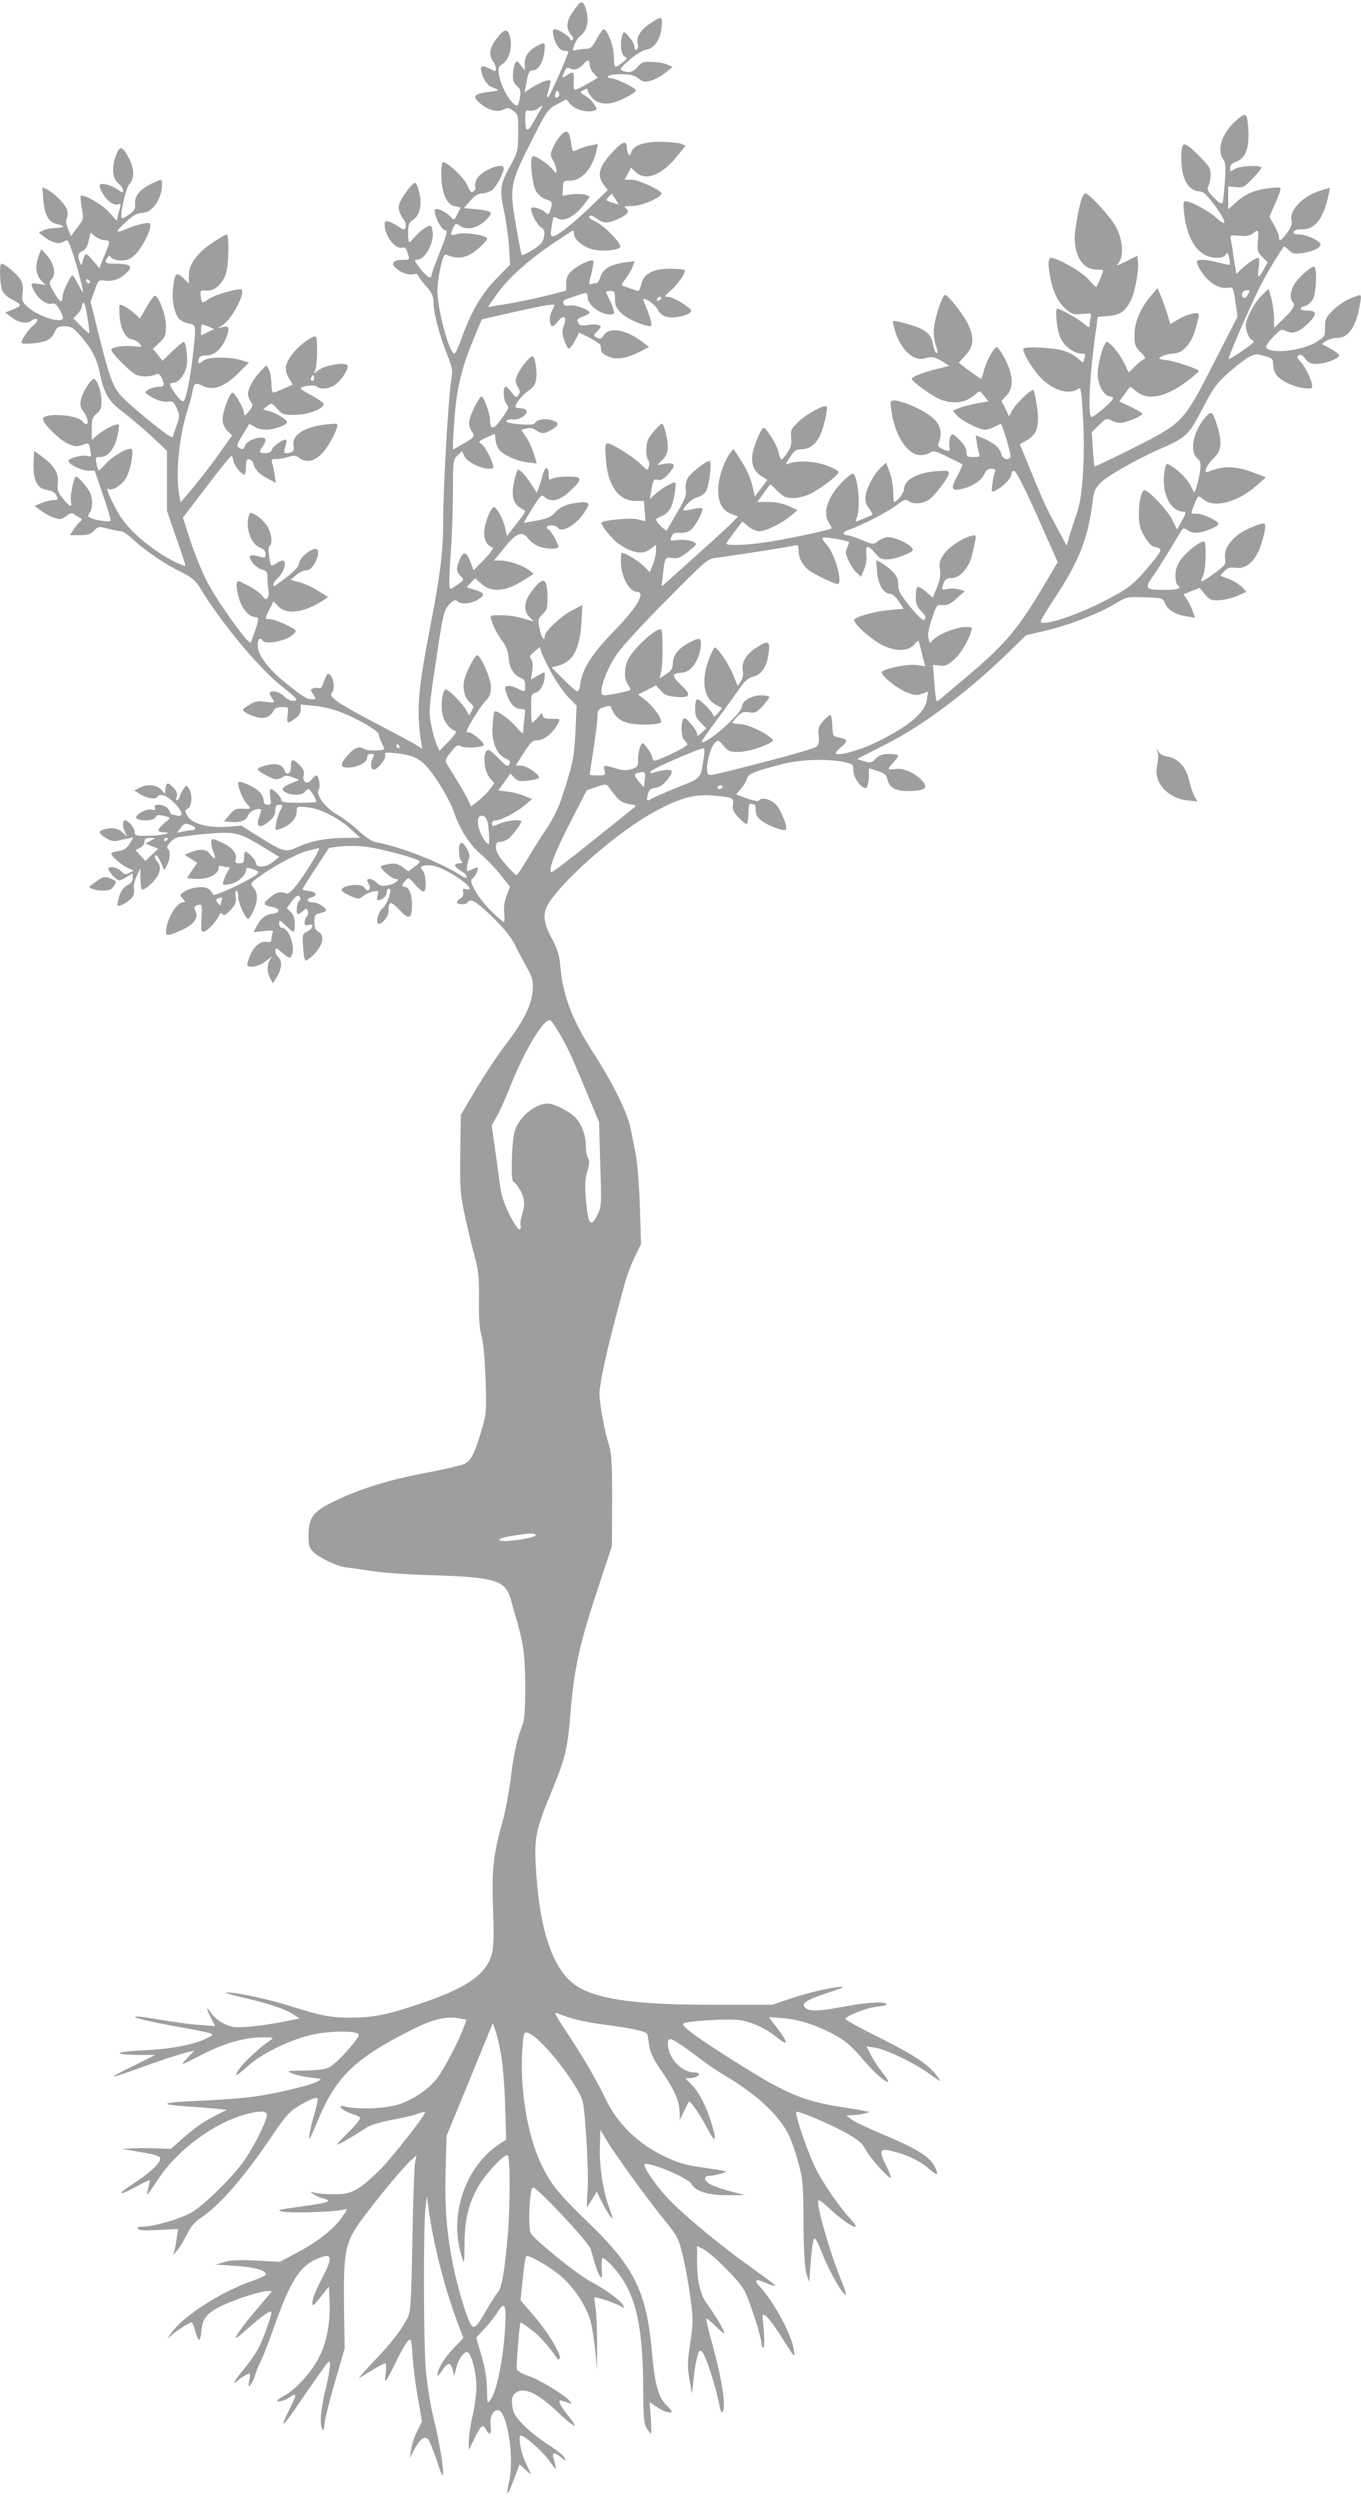 <?xml version="1.0" standalone="no"?>
<!DOCTYPE svg PUBLIC "-//W3C//DTD SVG 20010904//EN"
 "http://www.w3.org/TR/2001/REC-SVG-20010904/DTD/svg10.dtd">
<svg version="1.0" xmlns="http://www.w3.org/2000/svg"
 width="697pt" height="1280pt" viewBox="0 0 697 1280"
 preserveAspectRatio="xMidYMid meet">
<g transform="translate(0,1280) scale(0.1,-0.1)"
fill="#9e9e9e" stroke="none">
<path d="M2946 12757 c-47 -62 -52 -99 -19 -139 10 -11 11 -18 4 -23 -6 -3
-11 -1 -11 5 0 12 -59 50 -79 50 -10 0 -12 -8 -7 -32 9 -45 33 -78 56 -78 11
0 20 -3 20 -6 0 -15 -93 -225 -102 -230 -6 -4 -8 1 -5 12 4 11 9 32 13 48 7
28 6 29 -22 22 -16 -4 -46 -19 -68 -33 l-39 -25 7 38 c11 64 16 74 36 74 27 0
51 41 58 95 5 50 3 51 -36 31 -44 -23 -66 -54 -65 -92 l1 -34 -21 26 c-17 23
-21 24 -29 10 -5 -9 -10 -35 -11 -57 -1 -31 4 -45 20 -59 18 -14 21 -24 16
-58 -3 -23 -10 -42 -14 -42 -29 0 -82 90 -93 156 -6 36 -4 43 18 57 33 22 50
80 39 132 -11 52 -29 51 -70 -3 -36 -47 -41 -85 -18 -116 8 -11 15 -28 15 -37
0 -16 -3 -17 -27 -3 -43 22 -56 18 -48 -13 9 -38 33 -73 53 -79 44 -15 43 -18
-11 -24 -81 -10 -91 -24 -47 -60 41 -35 89 -47 120 -30 19 10 27 9 49 -8 25
-19 26 -23 25 -115 -1 -90 -4 -99 -37 -159 -56 -100 -60 -127 -36 -238 11 -52
23 -135 26 -185 l5 -90 -72 -74 c-75 -76 -130 -172 -181 -316 -13 -36 -27 -65
-32 -65 -26 0 -87 225 -87 323 0 26 7 80 16 118 13 58 19 69 32 64 62 -26 107
-16 166 36 25 22 44 45 41 49 -11 17 -117 33 -152 22 -36 -11 -39 -6 -22 32
11 23 14 24 33 11 39 -28 97 -13 144 38 29 31 20 38 -62 46 l-60 6 33 38 c23
25 41 37 60 37 15 0 37 7 50 16 22 16 60 86 61 112 0 37 -121 -13 -140 -58 -7
-16 -9 -33 -6 -38 3 -5 -1 -15 -8 -21 -12 -10 -18 -4 -34 33 -18 39 -99 115
-124 116 -5 0 -8 -30 -8 -67 1 -90 27 -151 69 -159 l30 -6 -17 -35 c-13 -27
-19 -31 -27 -21 -16 22 -58 48 -77 48 -14 0 -15 -5 -8 -31 12 -42 37 -79 54
-79 9 0 0 -33 -30 -107 -24 -60 -44 -114 -44 -120 0 -28 -25 -12 -64 40 -22
28 -25 37 -13 37 47 0 96 95 81 155 -6 23 -7 24 -34 10 -15 -8 -39 -28 -53
-45 -14 -16 -28 -30 -31 -30 -3 0 -6 22 -6 49 0 41 4 51 25 65 35 23 48 79 32
141 -6 28 -16 50 -22 49 -15 -1 -74 -82 -81 -111 -6 -23 2 -49 28 -84 6 -9 8
-24 5 -33 -6 -15 -9 -15 -34 3 -16 11 -38 22 -50 26 -19 5 -23 2 -23 -15 0
-55 53 -127 88 -118 15 4 22 -2 30 -28 10 -34 10 -34 -21 -34 -46 0 -65 -14
-47 -35 23 -27 68 -46 95 -39 14 3 25 2 25 -4 0 -5 18 -30 40 -55 32 -36 40
-53 40 -84 0 -52 31 -173 70 -268 28 -72 29 -81 20 -138 -14 -88 -40 -545 -40
-698 0 -171 -13 -278 -65 -549 -64 -329 -73 -434 -49 -594 l6 -40 -24 16 c-13
9 -112 62 -219 118 -194 102 -239 134 -219 154 20 20 5 96 -20 96 -5 0 -14
-18 -21 -39 -8 -26 -16 -38 -25 -34 -8 3 -21 2 -30 -1 -15 -6 -15 -8 0 -31 16
-24 16 -25 -7 -25 -26 0 -46 13 -135 84 -87 70 -142 143 -142 189 0 36 12 48
26 26 11 -18 97 -5 138 20 20 13 33 27 30 33 -10 15 -106 58 -131 58 -28 0
-28 1 -2 51 l20 41 24 -26 c43 -46 133 -33 233 32 l23 15 -53 33 c-29 18 -73
38 -97 44 l-43 11 28 24 c16 14 39 25 52 25 14 0 29 11 42 33 23 37 26 77 6
77 -27 0 -81 -46 -84 -72 -2 -18 -21 -40 -63 -72 -32 -25 -61 -46 -64 -46 -13
0 -2 23 20 43 29 26 46 87 23 87 -7 0 -24 -7 -36 -16 -25 -17 -27 -15 -35 48
-3 21 -1 40 4 43 17 11 9 70 -15 105 -13 19 -37 43 -54 52 -27 16 -31 16 -36
2 -22 -57 8 -150 54 -167 21 -8 30 -18 30 -33 0 -21 -3 -22 -36 -12 -20 5 -39
7 -42 3 -13 -13 25 -60 56 -70 29 -8 32 -13 32 -50 0 -22 3 -49 5 -60 3 -11 1
-27 -4 -35 -8 -12 -13 -10 -30 12 -12 14 -45 38 -74 52 -51 26 -52 26 -55 6
-2 -11 4 -45 12 -74 17 -56 52 -96 87 -96 18 0 15 -17 -26 -129 -8 -21 -181
221 -231 324 -25 50 -61 141 -81 202 l-36 113 120 157 c65 87 123 158 128 158
4 0 9 -10 10 -23 2 -22 41 -72 57 -72 4 0 8 18 8 41 0 33 3 40 17 37 10 -2 19
-12 21 -23 6 -28 31 -54 76 -77 l39 -20 -6 39 c-3 21 -9 48 -13 61 -6 19 -3
22 23 22 17 0 44 5 61 11 25 9 36 8 54 -5 32 -23 66 -20 102 8 31 23 76 96 91
145 7 24 7 24 -55 18 -113 -12 -180 -57 -166 -112 6 -23 -8 -35 -39 -35 -11 0
-12 7 -4 32 5 17 7 33 5 36 -9 8 -69 -31 -73 -49 -4 -13 -14 -19 -34 -19 -32
0 -35 6 -14 34 8 11 15 26 15 33 0 29 -95 3 -105 -28 -7 -21 -13 -23 -33 -10
-11 6 -7 20 19 62 18 30 34 56 35 58 2 1 13 -4 26 -13 12 -9 40 -16 61 -16 42
0 107 24 107 39 0 13 -58 48 -94 57 l-29 7 22 18 c22 18 23 17 51 -14 26 -30
33 -32 92 -31 67 0 153 34 145 57 -2 6 -29 25 -60 42 -31 16 -57 33 -57 36 0
13 72 21 83 10 16 -16 55 -13 87 5 38 23 84 95 67 106 -20 13 -110 -2 -141
-24 l-28 -20 8 23 c10 28 11 155 2 165 -11 10 -75 -34 -112 -78 -46 -54 -53
-89 -27 -133 l20 -34 -46 -21 c-25 -11 -49 -20 -54 -20 -5 0 -9 21 -9 48 -1
26 -6 57 -13 70 l-13 22 -31 -32 c-35 -37 -63 -88 -63 -115 0 -10 6 -28 14
-39 13 -18 12 -23 -9 -50 -21 -24 -24 -26 -25 -10 0 23 -47 106 -59 106 -14 0
-51 -97 -51 -135 0 -25 8 -43 24 -60 l25 -24 -66 -93 c-36 -51 -95 -128 -132
-172 l-66 -78 -7 38 c-20 107 -1 299 42 433 10 33 22 76 26 96 8 45 14 48 54
29 50 -26 112 -4 180 65 l55 55 -40 12 c-58 18 -167 17 -191 -1 -26 -20 -33
-19 -27 5 4 15 14 20 40 20 40 0 76 32 99 85 22 54 19 68 -13 61 l-28 -6 26
16 c46 30 116 161 96 181 -11 10 -136 -25 -168 -48 -35 -24 -36 -24 -41 16 -3
28 -1 30 30 27 41 -4 85 37 101 94 13 47 15 194 2 194 -5 0 -38 -19 -72 -42
-80 -54 -122 -111 -122 -168 l0 -41 -29 28 c-35 33 -43 26 -52 -54 -7 -60 7
-128 31 -155 9 -10 31 -20 49 -24 39 -7 39 -6 23 -152 -12 -116 -35 -232 -48
-245 -6 -6 -21 7 -40 33 -36 50 -38 60 -12 60 25 0 59 43 67 86 7 39 -3 124
-15 124 -4 0 -31 -22 -58 -48 l-51 -49 -24 31 -25 30 34 32 c29 28 33 37 33
85 0 60 -42 165 -60 154 -6 -4 -25 -31 -42 -61 l-31 -55 -26 24 c-26 24 -63
47 -77 47 -4 0 -4 -28 -1 -62 6 -67 31 -111 64 -116 12 -2 28 -11 37 -21 16
-18 15 -18 -28 -14 -53 6 -116 -4 -116 -18 0 -16 92 -109 124 -126 27 -14 73
-14 107 1 11 5 19 -1 27 -19 17 -38 15 -45 -15 -45 -16 -1 -38 -6 -51 -14 -19
-10 -21 -15 -10 -23 33 -26 83 -45 108 -39 24 4 29 0 45 -34 16 -36 16 -41 0
-87 -9 -26 -19 -54 -21 -61 -4 -15 -236 174 -273 222 -37 49 -51 89 -101 286
l-46 185 20 56 c20 56 20 57 56 52 40 -6 83 12 115 47 26 28 8 40 -62 40 -54
0 -60 4 -43 30 8 13 11 13 19 1 5 -7 27 -14 49 -15 33 0 48 6 73 29 33 32 79
117 79 149 0 16 -5 17 -37 11 -21 -3 -58 -15 -82 -26 -24 -11 -47 -17 -49 -14
-3 3 16 25 44 50 36 33 57 44 82 45 53 0 102 73 102 149 0 26 0 26 -55 0 -58
-27 -87 -63 -83 -103 2 -25 -3 -35 -30 -54 -19 -13 -36 -22 -38 -19 -12 11 20
154 39 175 26 28 26 76 -1 129 -34 65 -47 70 -66 23 -25 -63 -21 -124 9 -148
14 -11 25 -27 25 -36 0 -14 -4 -14 -28 4 -15 11 -42 23 -59 26 -39 8 -43 -5
-13 -53 22 -36 55 -57 76 -49 11 4 14 1 10 -12 -3 -9 -8 -29 -12 -45 l-6 -27
-39 43 c-35 40 -133 96 -146 84 -2 -3 0 -31 6 -62 10 -56 10 -57 -23 -100
l-33 -44 -15 38 c-10 25 -12 44 -6 55 5 9 6 26 3 39 -9 29 -62 85 -99 104
l-29 15 5 -66 c7 -77 27 -114 69 -123 45 -9 43 -20 -4 -20 -23 0 -52 -5 -65
-12 l-23 -12 24 -19 c38 -30 75 -42 97 -30 10 5 21 10 23 10 8 0 33 -70 55
-150 34 -126 35 -141 6 -82 -14 28 -29 52 -33 52 -10 0 -51 -87 -51 -109 0
-36 -14 -30 -42 20 -28 48 -29 52 -13 70 24 25 12 81 -25 122 l-29 32 -11 -30
c-21 -52 -17 -101 9 -129 l24 -25 -37 6 c-40 6 -42 4 -21 -37 21 -40 63 -71
89 -65 17 4 26 -3 43 -34 15 -26 19 -42 12 -46 -28 -18 -140 25 -185 70 -20
20 -23 31 -18 67 4 32 0 50 -14 71 -19 28 -79 77 -94 77 -13 0 -9 -112 5 -140
7 -14 27 -33 46 -42 54 -27 55 -33 10 -51 l-42 -17 26 -20 c40 -32 81 -41 106
-23 35 24 44 4 11 -24 -27 -22 -60 -71 -60 -88 0 -9 84 -4 120 8 24 8 39 22
49 45 13 28 19 32 52 32 32 0 43 -7 79 -47 59 -67 86 -119 100 -188 22 -110
45 -149 124 -208 39 -30 105 -86 146 -124 l75 -71 0 -153 0 -154 47 -137 c27
-76 48 -140 48 -143 0 -10 -74 25 -127 60 -116 77 -188 149 -231 233 -40 76
-51 109 -34 98 18 -11 72 25 90 61 21 41 37 127 27 143 -10 15 -98 -34 -134
-75 -18 -21 -34 -35 -37 -33 -2 3 -7 19 -10 36 -6 30 -4 32 20 32 38 0 73 42
87 106 7 30 10 57 7 60 -9 8 -70 -21 -105 -50 l-33 -28 0 57 c0 49 4 60 25 77
20 16 25 28 25 64 0 48 -23 114 -39 114 -16 0 -60 -71 -67 -108 -5 -26 -2 -40
15 -62 31 -43 24 -85 -8 -46 -29 34 -201 44 -201 11 0 -23 80 -103 123 -124
37 -18 49 -19 76 -10 37 13 36 14 44 -29 6 -30 5 -32 -18 -26 -26 6 -95 -12
-95 -26 0 -16 68 -50 101 -50 l34 0 43 -126 c24 -69 41 -128 38 -131 -7 -7
-88 5 -105 17 -12 7 -12 11 -2 24 16 20 17 76 1 107 -15 28 -60 79 -71 79 -11
0 -32 -108 -26 -131 8 -30 -9 -22 -41 19 -26 32 -30 45 -26 78 6 49 -18 91
-78 134 l-43 32 -3 -60 c-4 -79 16 -129 55 -137 47 -11 51 -13 63 -34 9 -19 8
-21 -15 -21 -14 0 -42 -7 -62 -15 l-36 -15 33 -25 c18 -13 49 -30 68 -36 29
-10 38 -9 61 9 23 17 30 18 45 6 11 -7 24 -15 30 -18 7 -3 5 -9 -5 -18 -8 -7
-24 -25 -33 -40 l-18 -28 52 0 c41 0 56 5 72 23 20 22 23 23 72 10 28 -7 58
-13 66 -13 9 0 39 -20 66 -46 60 -55 160 -123 246 -165 52 -26 69 -40 97 -86
107 -175 293 -399 411 -494 81 -65 89 -74 67 -77 -16 -2 -34 6 -51 22 -14 14
-37 26 -51 26 -29 0 -31 -7 -10 -37 15 -22 15 -22 -34 -16 -41 5 -56 2 -87
-17 -34 -22 -36 -24 -18 -37 10 -7 35 -18 56 -24 43 -11 71 -1 88 31 7 14 21
20 44 20 34 0 34 0 29 -40 -6 -46 -2 -48 38 -19 19 13 29 29 29 46 l0 26 73
-7 c39 -4 100 -19 135 -33 91 -36 192 -96 192 -113 0 -8 7 -28 15 -44 9 -16
14 -30 13 -31 -13 -10 -87 -10 -102 0 -24 18 -51 8 -86 -32 -39 -44 -39 -63 0
-63 48 0 100 26 100 49 0 14 6 21 20 21 17 0 19 -3 10 -19 -14 -28 -12 -61 4
-61 21 0 66 58 59 75 -4 13 4 14 53 9 110 -12 141 -33 213 -140 35 -53 73
-124 84 -157 31 -92 81 -171 138 -219 28 -24 74 -71 101 -105 l50 -63 -17 -45
c-12 -29 -16 -60 -13 -90 3 -25 2 -45 -2 -45 -4 0 -34 26 -67 58 -61 60 -114
149 -96 161 14 8 36 52 30 58 -3 2 -14 0 -25 -6 -12 -6 -24 -11 -27 -11 -8 0
-2 46 9 70 7 18 -30 83 -44 75 -14 -9 -12 -79 2 -93 9 -9 7 -12 -10 -12 -31 0
-27 -18 8 -38 16 -9 30 -23 30 -30 0 -10 -9 -8 -32 7 -95 63 -305 145 -423
167 -29 5 -57 22 -99 61 -32 30 -82 68 -112 84 -58 33 -110 104 -92 126 11 14
1 73 -12 73 -5 0 -15 -9 -23 -20 -21 -30 -50 -16 -42 19 4 21 0 34 -21 54 -35
36 -44 34 -44 -8 0 -39 -24 -49 -35 -15 -3 11 -18 23 -32 26 -26 7 -103 -11
-103 -25 0 -10 74 -51 94 -51 9 0 25 5 35 12 14 9 26 8 51 -2 l32 -13 -33 -14
c-55 -23 -64 -35 -37 -49 31 -18 83 -17 98 1 7 8 16 15 21 15 8 0 39 -52 39
-65 0 -3 -40 -5 -90 -5 -72 0 -90 3 -90 15 0 15 -38 55 -53 55 -6 0 -7 -17 -3
-40 6 -36 4 -40 -14 -40 -14 0 -20 7 -20 23 0 13 -10 33 -23 45 -25 24 -96 56
-105 48 -10 -11 20 -89 43 -112 25 -25 22 -27 -31 -24 -24 1 -38 -6 -59 -32
l-28 -33 33 -3 c49 -5 80 6 90 32 5 13 20 26 35 30 35 9 38 5 25 -28 -23 -61
-2 -74 49 -30 22 18 31 35 31 55 0 22 5 29 20 29 19 0 20 -2 6 -28 -8 -15 -18
-45 -21 -66 -7 -37 -7 -38 16 -31 56 18 89 53 89 96 0 20 3 21 55 16 66 -7
159 -54 224 -114 l46 -42 -76 -1 c-98 0 -175 -15 -243 -46 -65 -30 -73 -27
-206 56 l-84 53 -75 -6 c-99 -6 -179 16 -201 56 -14 26 -14 29 3 38 21 12 23
76 4 103 -13 17 -14 17 -30 -8 -9 -14 -17 -30 -17 -35 0 -5 -5 -13 -11 -17 -8
-4 -9 1 -4 16 5 15 0 29 -16 46 -29 31 -37 30 -41 -3 l-3 -28 -20 23 c-22 25
-75 29 -113 8 l-24 -13 26 -17 c34 -22 82 -31 90 -17 14 22 49 10 87 -28 47
-47 52 -77 12 -66 -16 4 -28 7 -28 8 0 1 -5 11 -11 22 -14 26 -80 35 -71 11 5
-13 2 -15 -16 -11 -30 7 -97 -33 -76 -46 24 -15 89 -11 96 7 4 11 13 13 37 8
43 -9 43 -10 7 -39 -38 -33 -39 -45 -3 -46 58 -1 -12 -18 -80 -18 -62 -1 -68
1 -68 19 0 21 -33 60 -50 60 -13 0 -13 -36 1 -63 l12 -22 -25 23 c-24 22 -53
27 -95 16 -31 -9 -29 -21 10 -45 21 -13 41 -18 57 -14 14 4 38 9 54 12 l29 6
-19 -32 c-14 -24 -28 -33 -56 -38 -21 -3 -38 -9 -38 -13 0 -14 57 -63 87 -75
l28 -12 -22 -12 c-19 -10 -26 -8 -43 9 -11 11 -31 20 -45 20 -21 0 -24 -3 -16
-18 5 -9 18 -26 30 -36 20 -18 21 -18 56 2 l35 21 0 -24 c0 -16 -9 -28 -27
-37 -19 -9 -32 -27 -42 -56 -7 -24 -11 -45 -8 -48 9 -9 66 25 78 47 6 11 8 31
5 42 -3 12 3 40 14 62 l18 40 1 -51 c1 -28 4 -54 7 -57 9 -9 54 28 76 61 22
34 23 60 2 83 -9 10 -13 23 -9 29 5 7 15 -5 27 -32 l19 -43 14 25 c17 30 19
76 4 85 -11 7 13 40 41 55 8 4 74 13 145 20 158 14 177 10 298 -64 l87 -53
-35 -28 c-37 -28 -85 -29 -85 -2 0 14 -41 57 -53 57 -4 0 -7 -13 -7 -30 0 -25
-4 -30 -24 -30 -19 0 -23 4 -19 19 8 32 -16 61 -70 87 -50 23 -52 23 -55 5 -2
-10 4 -35 12 -55 16 -38 4 -40 -22 -4 -15 21 -54 23 -97 4 l-30 -12 30 -19
c17 -10 32 -20 34 -21 1 -2 -9 -18 -23 -37 -14 -19 -26 -37 -26 -40 0 -4 24
-7 54 -7 57 0 106 26 106 57 0 10 6 13 16 9 9 -3 22 -6 30 -6 13 0 13 -3 0
-22 -8 -13 -17 -34 -21 -47 -7 -23 -6 -24 31 -18 40 7 84 45 84 73 0 11 6 13
23 8 46 -14 50 -20 25 -36 -61 -40 -213 -109 -216 -99 -2 6 -11 19 -20 27 -20
20 -90 14 -128 -11 -25 -16 -25 -17 -8 -36 15 -16 15 -19 1 -19 -34 0 -87 -93
-87 -153 0 -21 18 -18 88 15 56 26 79 60 64 93 -9 19 -8 24 4 29 28 11 30 7
26 -64 -3 -56 -1 -70 10 -70 16 0 60 44 78 79 9 18 14 20 20 10 6 -9 16 -4 40
21 26 28 31 40 27 67 -3 18 -2 33 4 33 5 0 9 -14 9 -30 0 -30 31 -103 49 -114
5 -3 19 17 31 45 23 54 21 90 -6 120 -13 15 -9 21 48 61 70 50 187 111 233
122 17 4 38 9 49 12 15 5 14 -1 -10 -43 -62 -107 -128 -194 -144 -188 -33 13
-55 8 -89 -21 -37 -30 -34 -39 15 -48 42 -8 41 -29 -2 -34 -34 -4 -60 -25 -81
-66 l-15 -29 52 6 c44 5 51 4 46 -9 -3 -9 -6 -23 -6 -33 0 -13 -6 -17 -28 -13
-33 4 -68 -29 -87 -85 -12 -33 -11 -38 2 -41 25 -6 60 7 95 35 20 16 26 19 16
7 -21 -24 -23 -69 -4 -104 l14 -24 21 34 c25 41 27 82 6 100 -8 7 -15 21 -15
32 0 17 4 16 37 -11 32 -27 38 -29 46 -15 23 41 -12 144 -50 144 -7 0 -13 10
-13 22 0 21 2 20 33 -10 18 -18 36 -32 40 -32 4 0 7 18 7 40 0 27 -7 47 -21
61 l-20 20 26 36 c20 25 30 32 38 24 8 -8 8 -14 -1 -23 -13 -13 -17 -68 -5
-68 3 0 15 7 25 16 16 16 18 15 24 0 4 -10 2 -22 -5 -29 -6 -6 -11 -19 -11
-30 0 -14 5 -17 20 -12 30 10 25 -19 -6 -34 -25 -11 -26 -15 -22 -76 2 -35 7
-68 12 -72 4 -4 25 11 47 34 45 49 53 95 19 113 -15 8 -20 21 -20 50 0 35 3
39 30 45 17 4 30 10 30 15 0 14 -43 40 -67 40 -32 0 -38 18 -8 26 34 9 26 28
-13 32 -18 2 -32 6 -32 10 0 3 30 52 68 109 l67 102 54 7 c29 4 86 4 125 0 75
-7 286 -63 286 -77 0 -4 -13 -17 -30 -29 l-29 -21 -30 22 c-23 17 -38 20 -67
16 -20 -3 -39 -9 -43 -12 -9 -9 56 -65 75 -65 30 0 -4 -27 -42 -33 -27 -5 -40
-1 -55 14 -10 10 -26 19 -34 19 -18 0 -18 -5 -5 -30 13 -24 -9 -40 -22 -16
-15 27 -118 16 -118 -12 0 -10 65 -42 85 -42 7 0 20 6 27 14 8 7 29 17 46 21
31 6 33 6 26 -19 -7 -29 -2 -31 27 -16 10 6 19 20 19 30 0 11 5 20 10 20 13 0
13 -9 -1 -51 -7 -19 -20 -41 -30 -49 -22 -18 -37 -80 -20 -80 20 0 51 39 51
64 0 54 10 55 56 7 51 -54 64 -47 64 34 -1 49 -17 85 -39 85 -15 0 -14 10 6
32 15 17 18 16 50 -22 19 -22 39 -38 44 -34 15 9 10 91 -6 107 -19 19 -9 27
32 27 36 0 92 -25 159 -71 48 -33 65 -60 32 -51 -17 4 -20 1 -16 -15 3 -13 -1
-24 -13 -32 -11 -6 -19 -16 -19 -21 0 -13 47 -13 55 0 14 23 43 6 124 -72 58
-56 96 -103 117 -143 16 -33 45 -87 63 -120 29 -52 32 -67 29 -116 -5 -74 -47
-158 -136 -274 -38 -49 -106 -151 -151 -226 l-81 -137 -3 -198 c-2 -186 0
-207 26 -329 16 -71 38 -164 50 -205 17 -62 21 -99 20 -210 -2 -95 3 -151 13
-190 10 -34 17 -120 21 -225 5 -162 4 -174 -21 -258 -36 -122 -54 -156 -90
-173 -17 -7 -105 -28 -196 -45 -178 -33 -330 -79 -455 -139 -122 -57 -145 -86
-145 -186 0 -45 4 -59 25 -80 32 -31 125 -75 170 -79 19 -2 76 -10 127 -18 51
-9 194 -19 317 -22 316 -10 369 -26 396 -121 8 -30 22 -80 32 -111 35 -124 42
-181 43 -339 0 -122 -4 -170 -15 -198 -26 -63 -45 -147 -60 -276 -9 -69 -27
-164 -40 -211 -48 -168 -58 -257 -50 -451 5 -126 4 -191 -5 -227 -26 -109
-132 -182 -385 -265 -159 -53 -227 -66 -342 -66 -99 0 -152 10 -308 60 -111
35 -280 71 -329 69 -12 0 26 -11 84 -25 131 -30 215 -58 260 -86 l35 -22 -85
-17 c-47 -10 -124 -21 -171 -25 -77 -6 -92 -4 -132 15 -25 12 -55 37 -66 54
-27 42 -27 27 0 -25 l21 -41 -84 6 c-45 3 -136 16 -202 27 -119 21 -162 21
-89 1 21 -6 102 -23 181 -37 79 -14 153 -29 165 -33 21 -8 20 -9 -11 -25 -66
-34 -184 -57 -325 -63 -150 -7 -168 -22 -27 -24 l85 0 -120 -60 c-129 -63
-124 -66 25 -12 111 41 223 77 265 87 l30 7 -35 -37 c-41 -43 -43 -43 79 19
108 56 219 87 305 86 60 0 61 0 37 -17 -78 -54 -171 -149 -171 -174 0 -6 25
13 56 41 68 63 208 133 321 161 89 23 243 25 250 4 6 -18 -113 -150 -151 -168
-23 -11 -63 -16 -128 -17 -90 -1 -92 -1 -60 -15 18 -8 60 -17 94 -21 56 -6 59
-7 36 -19 -42 -22 -219 -64 -333 -79 -60 -8 -188 -17 -283 -21 -185 -8 -206
-18 -58 -28 50 -4 117 -9 149 -12 l59 -6 -56 -28 c-67 -34 -101 -58 -175 -122
l-56 -50 -75 3 c-41 1 -97 1 -125 0 l-50 -3 76 -13 c96 -16 119 -23 119 -38 0
-23 -58 -76 -137 -127 -90 -58 -80 -67 15 -15 35 20 66 34 68 32 2 -2 -1 -18
-6 -37 -5 -19 -8 -35 -7 -37 2 -1 25 32 53 74 112 173 335 326 509 350 35 4
46 2 51 -10 7 -19 -48 -136 -107 -227 -56 -85 -210 -238 -279 -278 -59 -33
-193 -72 -247 -72 -23 0 -32 -4 -27 -11 5 -8 37 -10 107 -6 l99 5 -6 -41 c-3
-23 -8 -53 -12 -67 l-6 -25 21 25 c12 14 33 50 49 81 19 39 40 64 68 82 96 62
227 213 366 420 58 87 91 126 124 146 54 35 103 56 110 48 4 -3 -3 -37 -14
-74 -12 -37 -24 -88 -27 -113 -5 -37 1 -26 38 62 97 237 189 326 492 479 104
52 171 68 239 55 l35 -7 -14 -38 c-23 -67 -98 -209 -135 -259 -42 -55 -108
-102 -188 -133 -62 -23 -202 -31 -276 -16 -35 8 -38 7 -27 -7 7 -8 29 -20 49
-27 20 -6 41 -15 46 -20 5 -5 -19 -36 -58 -74 -37 -36 -64 -65 -59 -65 5 0 36
16 69 36 32 20 73 45 90 56 18 10 70 25 117 34 47 8 105 21 128 29 23 9 44 14
46 12 8 -9 -179 -246 -238 -303 -105 -100 -138 -118 -222 -118 -40 -1 -85 3
-102 7 -29 8 -29 7 -9 -7 11 -8 33 -18 47 -21 55 -14 33 -22 -104 -41 -124
-17 -136 -20 -102 -27 40 -9 271 -2 312 10 24 6 23 5 -10 -42 -45 -62 -122
-122 -229 -179 l-87 -46 -119 6 c-86 5 -132 3 -164 -7 l-45 -13 101 -7 c97 -6
159 -23 155 -44 -1 -5 -32 -20 -69 -33 -154 -52 -354 -180 -412 -263 l-24 -34
25 21 c26 23 90 64 100 64 4 0 12 -20 19 -45 7 -25 16 -45 20 -45 4 0 10 23
12 50 6 63 30 90 113 129 68 32 191 71 225 71 l23 0 -24 -29 c-13 -16 -49 -58
-79 -94 -30 -36 -64 -80 -74 -99 -17 -29 -11 -26 50 28 82 72 124 101 124 85
0 -20 -40 -132 -65 -181 -13 -26 -46 -74 -74 -107 -51 -61 -67 -90 -33 -61 9
9 28 21 41 28 24 12 24 12 18 -26 -6 -36 -5 -38 9 -19 8 11 18 31 21 45 3 14
16 45 28 70 13 25 44 106 70 180 79 223 129 305 210 341 89 41 95 19 30 -104
-25 -47 -45 -98 -45 -113 0 -25 3 -23 43 27 l42 53 3 -79 c4 -110 -14 -204
-54 -284 -36 -73 -119 -165 -177 -196 -20 -11 -37 -23 -37 -26 0 -10 41 1 65
18 36 24 36 14 0 -57 -52 -103 -43 -105 26 -4 33 49 87 127 120 173 56 80 59
83 59 52 0 -18 -9 -67 -19 -109 -26 -102 -35 -182 -23 -211 8 -22 9 -19 15 25
3 27 27 124 54 214 l48 165 -3 211 c-4 292 6 337 98 460 81 109 207 259 245
294 l28 25 -7 -35 c-4 -19 -11 -199 -14 -400 -6 -331 -9 -368 -26 -400 -37
-68 -79 -122 -169 -217 -51 -53 -85 -93 -77 -88 8 5 39 24 69 42 30 18 59 33
64 33 5 0 6 -19 3 -45 -4 -25 -5 -45 -2 -45 4 0 27 42 52 94 25 52 54 102 63
110 17 15 18 11 24 -80 4 -54 16 -150 28 -215 l20 -117 -24 -49 c-14 -26 -28
-68 -31 -93 l-7 -45 23 44 c28 53 52 71 70 53 7 -7 27 -56 45 -110 25 -77 32
-90 32 -62 1 45 -21 168 -53 300 -14 58 -30 166 -36 239 -11 146 -12 719 -1
816 l7 60 12 -85 c28 -186 79 -382 144 -558 l31 -82 -52 -55 c-48 -50 -81
-106 -81 -136 0 -7 10 3 22 21 31 46 45 48 56 8 l8 -33 12 46 c12 48 46 89 61
73 20 -21 41 -109 41 -172 0 -37 -9 -105 -20 -152 -11 -47 -19 -105 -19 -130
l0 -45 30 63 c33 66 42 73 59 42 17 -32 29 -23 23 19 -6 45 10 81 37 81 47 0
86 -247 57 -367 -8 -34 -11 -60 -7 -58 6 4 14 23 50 119 l11 29 31 -29 c17
-16 29 -24 26 -19 -2 6 -14 31 -26 57 -26 54 -40 138 -24 138 21 0 115 -85
150 -135 34 -49 35 -47 16 23 -8 28 6 28 41 0 27 -21 27 -21 16 0 -6 11 -44
41 -83 66 -40 25 -97 69 -125 98 -43 44 -54 61 -59 99 -5 35 -2 49 11 62 40
41 112 11 216 -88 87 -83 120 -99 66 -32 -42 51 -61 87 -48 87 5 0 22 -5 37
-10 25 -10 26 -9 13 6 -26 32 -160 113 -214 130 -31 10 -55 24 -58 34 -4 16
13 231 19 239 2 2 27 -15 56 -37 43 -33 82 -77 135 -151 2 -2 6 -1 9 2 14 14
-58 135 -128 216 l-72 84 11 109 c6 60 14 112 18 116 9 10 101 -41 165 -91 73
-57 145 -164 165 -243 9 -34 19 -104 24 -155 l8 -94 1 135 c0 74 -3 158 -8
185 -4 28 -7 51 -6 52 5 6 112 -30 134 -44 22 -14 23 -13 13 5 -14 25 -89 80
-166 121 -67 35 -296 220 -307 248 -15 40 -6 233 12 233 23 0 284 -279 295
-315 2 -5 10 -35 19 -65 8 -30 21 -63 28 -73 11 -15 12 -9 10 38 -2 30 0 55 5
55 5 0 25 -17 44 -37 119 -126 161 -286 163 -618 1 -165 3 -195 19 -218 9 -15
19 -27 21 -27 2 0 2 36 -1 81 l-6 80 38 -25 c33 -23 75 -35 75 -22 0 3 -13 18
-29 34 -39 39 -58 108 -72 267 -27 310 -89 437 -326 666 -154 148 -194 198
-244 304 -69 148 -108 390 -94 580 6 85 8 92 26 88 51 -14 183 -166 258 -296
30 -53 31 -60 44 -249 7 -107 10 -228 6 -269 -3 -41 -4 -75 -3 -77 1 -2 13 15
26 37 l25 41 12 -27 c20 -44 62 -115 67 -111 2 2 -5 27 -16 55 -31 81 -51 213
-48 309 l3 89 29 -49 c47 -78 200 -289 288 -399 79 -97 82 -103 105 -196 13
-53 30 -150 39 -216 15 -111 14 -129 -1 -232 -15 -97 -15 -122 -4 -185 l13
-73 8 73 c4 40 12 91 18 113 9 34 14 38 25 29 17 -14 68 -168 86 -259 10 -51
14 -60 22 -45 15 27 -7 167 -51 329 -22 77 -37 142 -35 144 2 3 24 -15 48 -39
25 -24 45 -40 45 -35 0 12 -47 92 -87 146 -38 54 -53 117 -53 226 l0 74 31
-16 c49 -26 183 -160 211 -212 27 -49 88 -240 88 -274 0 -11 4 -19 9 -19 8 0
6 81 -3 148 -7 50 31 11 109 -113 57 -89 57 -90 51 -47 -12 80 -101 245 -174
324 -34 37 -23 44 32 19 25 -11 46 -17 46 -13 0 4 -58 47 -128 97 -144 102
-330 255 -414 342 -58 59 -128 158 -128 180 0 25 223 -65 241 -98 20 -38 85
-59 184 -58 l90 0 -72 19 c-39 10 -85 26 -102 35 -36 18 -41 45 -8 45 12 0 40
5 62 12 39 11 37 11 -85 29 -109 16 -137 24 -220 65 -126 63 -227 162 -284
279 -50 105 -133 247 -213 364 -37 55 -56 90 -46 86 76 -31 143 -47 242 -60
146 -19 222 -36 226 -49 2 -6 6 -33 10 -59 5 -37 22 -71 70 -141 64 -95 84
-143 86 -206 l0 -35 22 45 c12 25 23 47 24 49 6 10 57 -63 93 -132 48 -93 55
-70 15 49 -27 81 -63 144 -102 180 -25 23 -25 24 -5 24 27 0 52 10 52 21 0 5
-13 9 -29 9 -38 0 -90 37 -112 80 -22 40 -25 90 -6 90 14 0 68 -36 153 -101
32 -25 88 -63 124 -84 159 -94 269 -194 324 -295 15 -27 39 -94 53 -147 25
-90 27 -115 28 -313 1 -149 6 -229 15 -260 l14 -45 8 103 c4 57 11 110 16 118
6 11 19 -12 45 -78 35 -89 103 -208 119 -208 4 0 -6 32 -22 71 -60 145 -133
400 -118 414 3 3 25 -14 49 -36 101 -95 188 -138 112 -57 -53 58 -123 159
-168 241 -40 72 -119 300 -106 305 13 5 184 -68 259 -111 57 -32 79 -51 94
-81 21 -41 114 -146 130 -146 4 0 -6 27 -23 61 -38 76 -34 90 20 78 79 -18
150 -50 195 -90 47 -42 57 -39 32 10 -27 52 -95 93 -294 176 -62 26 -123 56
-135 66 l-22 18 35 2 c19 0 46 4 60 9 l25 7 -25 5 c-14 3 -72 13 -130 22 -179
28 -272 66 -496 206 -237 148 -322 210 -303 221 23 12 232 25 288 16 63 -9
136 -43 196 -93 54 -44 52 -21 -7 56 l-40 53 75 -6 c86 -8 174 -37 270 -90 50
-28 84 -59 136 -120 89 -106 179 -165 97 -64 -18 23 -44 62 -56 86 l-22 44 44
-7 c57 -9 196 -75 277 -133 62 -45 64 -46 43 -16 -44 61 -109 105 -289 196
-101 50 -183 95 -183 100 0 16 110 58 166 64 43 5 52 8 39 16 -20 11 -113 3
-250 -23 -103 -19 -146 -18 -165 5 -16 19 16 38 116 71 46 15 83 28 81 30 -9
10 -158 -22 -252 -53 l-110 -37 -295 0 c-389 -1 -585 25 -697 90 -127 74 -200
279 -219 619 -8 143 2 193 75 368 74 177 87 228 101 397 21 256 46 370 153
690 l61 185 1 235 c0 194 -3 244 -17 285 -21 63 -48 209 -48 262 0 43 40 230
86 398 14 55 35 129 44 165 10 36 32 96 50 133 l33 68 -6 192 c-3 106 -13 226
-21 267 -8 41 -20 102 -27 135 -14 74 -94 236 -184 375 -113 174 -161 297
-175 450 -5 59 -14 89 -43 144 -52 97 -51 141 4 212 111 144 367 358 532 444
127 67 192 84 287 77 101 -8 110 -12 104 -47 -5 -22 1 -36 29 -66 20 -22 39
-36 42 -32 4 4 8 30 8 58 1 39 4 49 15 45 7 -3 16 -5 18 -5 2 0 4 -13 4 -29 0
-22 9 -37 33 -55 32 -24 113 -54 122 -44 11 11 -25 102 -51 129 -27 28 -76 40
-88 20 -3 -5 -30 0 -61 11 l-55 21 25 29 c14 16 28 40 31 52 6 25 39 38 189
76 90 22 224 26 305 9 47 -10 50 -12 50 -43 0 -42 54 -109 70 -86 5 8 10 34
10 56 l0 41 44 -14 c36 -12 46 -21 51 -44 9 -40 40 -59 100 -59 98 0 116 16
68 63 -38 35 -91 56 -130 50 -40 -6 -41 -2 -8 33 14 15 25 31 25 35 0 5 -20 9
-45 9 -35 0 -52 -6 -70 -24 -22 -22 -28 -23 -60 -13 l-36 11 151 77 c192 98
414 265 625 469 l90 88 95 22 c119 27 278 89 359 138 61 37 62 37 154 34 92
-3 93 -4 104 -32 12 -32 53 -57 112 -66 l41 -7 -12 34 c-6 19 -19 46 -29 60
l-18 26 41 17 42 16 27 -33 c24 -28 32 -32 72 -30 25 1 67 11 93 22 l47 21
-23 25 c-13 13 -43 32 -67 41 l-44 17 21 22 c17 18 29 22 59 18 56 -8 104 38
131 124 22 70 25 103 11 103 -22 0 -98 -33 -129 -56 -49 -38 -74 -82 -68 -122
5 -31 1 -36 -56 -78 -33 -24 -63 -43 -65 -40 -3 2 1 15 8 28 14 25 19 161 7
174 -12 11 -88 -46 -120 -90 -20 -28 -28 -51 -28 -82 0 -24 5 -46 10 -49 26
-16 4 -25 -62 -25 -102 0 -108 6 -66 66 19 27 56 85 83 129 26 44 54 90 62
103 13 21 15 21 38 6 18 -12 35 -14 62 -9 42 8 93 32 93 43 0 15 -78 52 -109
52 -36 0 -35 -3 -15 46 21 51 19 50 50 25 56 -44 177 -10 273 76 l44 39 -59
23 c-96 36 -158 38 -236 6 -28 -11 -9 35 29 71 38 36 43 77 18 160 -24 78 -31
84 -61 49 -63 -73 -83 -174 -43 -211 18 -16 20 -26 15 -66 -4 -25 -12 -61 -18
-79 l-11 -32 -18 34 c-18 36 -57 76 -100 103 -26 16 -26 16 -33 -15 -23 -115
24 -219 98 -219 11 0 9 -10 -11 -46 l-25 -45 -23 48 c-21 45 -122 153 -143
153 -24 0 -39 -126 -23 -187 12 -44 54 -103 74 -103 7 0 18 -4 26 -9 11 -7 -2
-28 -58 -94 -79 -94 -106 -114 -247 -185 -146 -72 -304 -121 -304 -93 0 6 32
59 71 118 125 189 172 308 195 497 5 47 13 66 38 92 33 35 185 122 306 175
135 59 148 71 217 204 51 100 72 130 125 178 35 32 82 69 104 83 39 23 45 24
88 12 42 -11 46 -15 46 -43 0 -17 7 -41 16 -53 21 -30 84 -61 139 -69 40 -5
45 -3 45 13 -1 27 -34 95 -60 123 -18 19 -20 25 -9 32 10 6 21 0 35 -19 17
-21 29 -26 60 -25 49 2 117 30 112 45 -3 7 -23 22 -46 34 l-42 23 22 15 c12 9
38 16 56 16 60 0 99 60 118 179 7 42 6 43 -17 36 -48 -15 -95 -44 -129 -80
-30 -31 -35 -43 -34 -82 1 -43 -1 -47 -43 -73 -72 -46 -237 -64 -259 -29 -3 6
13 30 36 54 39 40 44 42 67 30 34 -18 70 -4 118 45 42 43 39 60 -11 60 -39 0
-45 15 -9 24 13 3 31 20 40 36 16 31 21 155 6 164 -12 8 -89 -61 -106 -95 -18
-33 -19 -71 -4 -86 15 -15 1 -38 -53 -90 l-43 -42 0 52 c-1 29 -7 74 -14 100
l-14 48 -35 -33 c-37 -36 -82 -120 -82 -155 0 -27 20 -73 32 -73 4 0 8 -5 8
-10 0 -10 -121 -92 -127 -87 -6 6 129 314 173 395 37 69 86 149 110 180 1 2
12 -6 24 -18 19 -19 30 -21 66 -16 63 8 109 33 94 51 -17 21 -75 45 -109 45
-22 0 -29 4 -25 14 3 8 20 13 44 12 66 -1 110 58 135 181 l6 32 -46 -14 c-93
-27 -166 -104 -150 -155 4 -13 -3 -34 -22 -60 -31 -43 -43 -50 -43 -22 0 9
-11 36 -25 60 l-24 42 23 53 c13 28 27 63 31 76 7 24 7 24 -52 18 -75 -8 -123
-28 -173 -73 l-40 -36 0 59 0 59 39 -4 c36 -4 44 0 85 43 25 26 46 51 46 56 0
16 -114 10 -138 -7 -21 -14 -22 -14 -22 6 0 14 9 24 30 32 45 15 65 60 64 144
-1 39 -5 78 -10 87 -9 15 -15 13 -52 -19 -73 -62 -103 -152 -67 -200 11 -15
13 -39 8 -114 -3 -52 -9 -101 -12 -108 -5 -8 -19 0 -45 27 -32 33 -36 42 -27
59 6 11 11 38 11 58 0 34 -8 46 -66 103 -76 74 -84 71 -84 -27 0 -98 38 -162
96 -162 16 0 37 -20 73 -69 64 -86 69 -120 10 -66 -40 36 -130 85 -158 85 -11
0 -12 -12 -7 -60 17 -148 78 -230 170 -230 22 0 38 6 44 17 8 13 11 11 17 -16
4 -18 5 -34 3 -36 -1 -2 -28 3 -58 11 -64 17 -110 18 -110 4 0 -20 28 -65 57
-92 35 -33 71 -47 104 -41 24 4 25 2 36 -72 l11 -76 -121 -236 c-157 -308
-158 -308 -416 -438 -106 -53 -194 -95 -196 -93 -1 2 -5 42 -8 89 l-6 86 38
37 c36 36 38 36 66 22 16 -9 41 -13 55 -10 38 8 100 36 100 45 0 5 -26 21 -59
36 l-59 28 26 35 c15 19 27 37 29 39 1 2 16 -8 33 -23 61 -51 159 -28 275 64
24 19 44 37 45 40 0 10 -115 49 -164 56 -47 6 -48 7 -25 20 13 7 39 13 58 14
48 0 93 51 114 127 10 33 17 65 17 72 0 18 -54 5 -106 -24 l-40 -24 -16 52
c-9 29 -24 70 -33 92 l-17 40 -34 -40 c-54 -63 -84 -135 -84 -200 0 -50 4 -60
31 -88 23 -22 28 -32 18 -36 -8 -2 -28 -19 -46 -36 l-32 -32 -25 51 c-25 51
-81 115 -91 104 -20 -20 -47 -129 -43 -176 5 -53 36 -102 65 -102 7 0 13 -4
13 -9 0 -15 -101 -101 -111 -95 -20 12 -7 237 27 465 l6 47 54 4 c60 5 86 23
115 79 21 42 42 152 37 198 l-3 32 -58 -29 c-46 -23 -54 -25 -40 -10 30 33 24
121 -12 187 -29 53 -137 171 -156 171 -14 0 -28 -43 -45 -142 -12 -71 -13
-100 -4 -143 14 -66 53 -105 106 -105 19 0 34 -2 34 -5 0 -9 -32 -85 -36 -85
-2 0 -21 19 -42 42 -34 38 -157 108 -189 108 -16 0 -17 -42 -2 -112 15 -70 41
-120 81 -153 28 -24 39 -27 81 -22 46 4 48 3 43 -17 -3 -12 -6 -29 -6 -39 0
-17 -4 -16 -31 8 -28 23 -120 75 -134 75 -13 0 -3 -109 15 -147 20 -46 69 -83
109 -83 17 0 22 -4 17 -16 -3 -9 -6 -21 -6 -27 0 -6 -13 2 -29 17 -15 15 -50
34 -76 41 -49 15 -191 22 -203 11 -12 -13 50 -115 98 -160 65 -60 142 -79 186
-44 9 6 14 -31 20 -139 12 -213 -1 -421 -32 -503 -9 -25 -24 -72 -34 -104
l-17 -60 -51 95 c-56 103 -72 139 -142 310 l-47 115 36 20 c52 28 66 76 52
172 -6 41 -14 78 -17 84 -8 12 -90 -66 -111 -105 l-15 -29 -19 40 -20 40 25
26 c38 38 36 105 -6 187 -18 34 -37 62 -43 62 -14 0 -53 -71 -66 -120 -6 -24
-13 -43 -15 -43 -2 0 -28 19 -59 41 l-55 42 35 38 c43 48 46 93 10 165 -26 51
-100 144 -115 144 -13 0 -49 -105 -56 -163 -4 -35 -1 -66 9 -95 10 -29 11 -42
4 -39 -7 2 -15 20 -18 40 -7 43 -22 63 -63 84 -30 16 -137 45 -143 39 -2 -1 3
-24 11 -50 29 -97 94 -157 152 -141 37 11 51 8 93 -17 l33 -21 -68 -17 c-76
-20 -124 -39 -124 -50 0 -14 110 -92 147 -106 73 -25 130 -17 179 28 21 19 22
19 44 -9 l22 -28 -59 -10 c-32 -6 -73 -17 -91 -24 l-33 -14 23 -25 c26 -28
113 -72 143 -72 11 0 33 7 49 15 15 8 30 15 31 15 8 0 56 -161 50 -170 -13
-21 -42 -10 -48 19 -6 29 -43 58 -101 81 l-29 11 6 -38 c3 -21 8 -46 12 -55 6
-15 1 -18 -29 -18 -32 0 -36 3 -36 26 0 17 -13 39 -36 62 -33 33 -37 34 -46
18 -5 -10 -8 -31 -6 -47 5 -32 1 -34 -37 -17 -18 8 -24 16 -19 27 35 82 -8
141 -143 197 -32 13 -69 24 -81 24 -23 0 -24 -2 -17 -52 17 -127 83 -228 148
-228 18 0 41 6 51 13 15 11 28 8 89 -22 40 -20 74 -37 76 -38 2 -2 -8 -25 -22
-52 -39 -70 -36 -85 11 -76 55 10 109 44 123 77 8 20 18 28 36 28 20 0 24 -4
18 -17 -4 -10 -10 -38 -13 -62 -5 -43 -5 -43 19 -31 39 20 79 62 79 83 0 11 6
17 15 15 10 -2 57 -95 119 -234 l103 -232 -61 -103 c-139 -235 -201 -310 -383
-465 -76 -64 -146 -124 -156 -132 -9 -8 -19 -13 -21 -11 -2 2 -7 45 -11 95
l-7 90 35 -4 c28 -3 41 2 71 29 35 30 74 94 90 147 7 20 4 22 -28 22 -45 0
-132 -33 -162 -61 l-23 -22 -6 26 c-5 17 2 53 18 99 23 71 25 73 55 70 24 -2
40 5 72 35 l42 37 -28 8 c-16 5 -43 6 -61 3 -32 -6 -32 -6 -22 25 9 24 16 30
41 30 45 0 93 55 107 122 25 109 25 101 -6 94 -46 -11 -116 -59 -141 -96 -19
-28 -23 -43 -18 -77 4 -30 -1 -56 -16 -92 l-21 -51 -34 30 c-19 17 -38 28 -44
25 -5 -4 -9 -26 -9 -51 0 -35 6 -51 25 -70 27 -26 31 -39 16 -49 -5 -3 -37 28
-70 69 -51 63 -61 81 -61 113 0 31 -7 45 -32 70 -18 17 -44 36 -57 43 l-24 12
5 -61 c5 -64 33 -111 68 -111 10 0 29 -17 43 -39 l25 -38 -71 -6 c-69 -6 -162
-30 -181 -48 -15 -14 89 -108 151 -136 66 -30 127 -27 156 8 9 12 19 20 21 18
2 -2 10 -32 18 -67 l16 -63 -43 6 c-41 7 -160 -16 -178 -34 -13 -13 75 -86
127 -106 39 -15 54 -16 78 -7 l31 11 -6 -41 c-9 -68 -99 -142 -273 -225 -84
-39 -194 -67 -194 -49 0 4 14 19 30 33 35 29 32 38 -12 47 -32 6 -33 8 -35 57
-1 28 -5 54 -8 58 -4 3 -20 -9 -37 -28 -26 -29 -30 -40 -25 -77 3 -32 0 -47
-12 -57 -9 -8 -126 -42 -261 -77 -316 -81 -289 -75 -297 -54 -10 26 14 126 36
148 19 19 20 19 46 -12 23 -28 33 -32 76 -32 44 0 131 26 169 50 13 8 12 11
-5 25 -42 33 -117 66 -155 68 -22 1 -40 4 -40 6 0 3 12 17 26 32 22 23 32 26
60 22 30 -5 39 -1 69 31 19 21 35 42 35 47 0 5 -20 9 -44 9 -46 0 -96 -29 -96
-57 0 -35 -187 -200 -206 -181 -2 2 33 54 79 114 45 61 97 133 116 161 26 38
43 52 70 59 43 11 69 52 78 123 7 61 -2 64 -64 25 -52 -34 -77 -76 -69 -117 4
-20 1 -39 -10 -55 l-16 -24 -22 54 c-25 62 -85 150 -97 142 -4 -2 -17 -30 -29
-61 -40 -108 -26 -199 36 -231 l32 -17 -20 -25 c-17 -20 -22 -22 -26 -10 -7
20 -67 80 -81 80 -6 0 -11 -19 -11 -46 0 -37 5 -51 29 -74 l28 -29 -23 -22
c-20 -19 -24 -20 -24 -6 0 9 -14 32 -32 52 -23 27 -33 33 -39 23 -14 -22 -10
-95 6 -108 8 -7 15 -17 15 -22 0 -12 -160 -89 -171 -82 -5 3 -9 11 -9 18 0 7
-11 27 -24 45 -24 32 -25 32 -36 11 -6 -12 -12 -41 -12 -64 0 -40 -2 -44 -34
-54 -25 -7 -45 -7 -81 4 -62 19 -64 18 -57 -11 6 -24 4 -25 -35 -25 -23 0 -41
2 -41 4 0 2 9 61 20 132 11 71 20 145 20 166 0 32 4 37 32 47 18 7 34 8 36 4
24 -69 69 -93 174 -93 43 0 80 5 83 11 10 15 -38 82 -80 115 l-37 28 46 23 46
24 24 -27 c18 -22 34 -28 78 -32 76 -6 81 9 24 63 -48 47 -47 58 9 61 48 3 95
77 95 152 0 27 -10 28 -58 3 -55 -28 -85 -65 -86 -106 -1 -29 -8 -40 -35 -57
l-33 -21 8 34 c10 37 10 206 1 215 -18 18 -139 -91 -171 -154 -20 -38 -20
-101 -1 -126 8 -11 15 -23 15 -27 0 -6 -108 -29 -138 -29 -32 0 4 115 66 209
20 31 132 154 250 273 214 216 214 216 266 223 88 11 362 54 390 61 24 6 26 4
26 -28 0 -33 19 -70 50 -96 21 -18 132 -72 149 -72 31 0 -13 157 -56 202 -15
15 -23 31 -19 35 5 6 125 -13 134 -22 1 -1 -3 -14 -9 -29 -10 -21 -9 -33 6
-65 10 -22 28 -50 41 -62 l24 -22 16 39 c10 23 14 53 11 76 -6 48 9 50 45 6
22 -27 33 -33 65 -32 22 1 61 11 87 23 43 19 47 23 35 38 -19 22 -88 53 -120
53 -15 0 -37 -9 -51 -20 -25 -19 -25 -19 -84 5 -32 14 -67 25 -76 25 -25 0
-22 17 5 26 54 16 206 94 247 126 42 32 48 34 68 20 26 -17 77 -10 108 16 32
27 94 112 94 129 0 14 -11 15 -69 10 -96 -8 -161 -45 -161 -92 0 -18 -37 -65
-51 -65 -2 0 -4 24 -4 53 -1 30 -9 75 -19 101 l-18 47 -25 -23 c-35 -32 -70
-96 -79 -141 -5 -31 -2 -44 16 -69 12 -16 20 -31 18 -33 -4 -4 -79 -35 -84
-35 -2 0 1 12 6 26 18 47 4 204 -20 219 -5 3 -30 -16 -56 -42 -76 -77 -103
-161 -68 -211 9 -13 14 -25 12 -28 -8 -7 -230 -55 -327 -69 -100 -16 -211 -20
-211 -8 0 3 19 30 41 59 l41 54 30 -25 c16 -14 42 -25 57 -25 34 0 114 40 161
79 l35 29 -45 21 c-29 13 -66 21 -103 21 l-58 0 32 45 c18 25 33 45 35 45 1 0
18 -16 37 -35 29 -29 42 -35 79 -35 23 0 61 9 83 19 52 24 150 98 150 114 0 6
-29 22 -65 35 -65 22 -150 26 -194 7 -15 -7 -13 -1 9 33 23 35 33 42 59 42 41
0 72 22 95 69 19 36 43 142 35 150 -11 11 -102 -37 -141 -75 -42 -40 -45 -46
-41 -86 3 -35 -1 -50 -24 -82 -28 -39 -30 -38 -42 14 -6 31 -62 120 -75 120
-12 0 -53 -97 -58 -140 -6 -47 10 -86 47 -108 l30 -19 -32 -43 -32 -43 -11 49
c-12 52 -32 95 -73 157 l-26 39 -18 -24 c-30 -38 -60 -130 -60 -183 -1 -67 22
-110 67 -126 l35 -13 -28 -29 c-15 -16 -76 -73 -137 -127 -60 -54 -136 -122
-168 -151 l-59 -52 7 59 c10 92 11 93 48 87 27 -4 41 2 77 29 24 18 44 37 44
42 1 15 -55 27 -96 21 -35 -5 -37 -4 -29 17 7 18 15 22 40 20 18 -2 43 3 56
12 24 16 71 103 61 113 -3 4 -26 2 -51 -4 -25 -6 -45 -8 -45 -6 0 19 45 61 69
66 17 4 37 17 46 30 18 28 33 157 18 157 -17 0 -91 -58 -109 -85 -10 -16 -15
-38 -12 -61 4 -31 -4 -51 -44 -118 -26 -45 -50 -85 -52 -91 -4 -9 -56 42 -56
55 0 3 13 11 29 17 16 6 37 25 46 42 17 34 33 131 21 131 -15 0 -73 -34 -99
-59 l-29 -26 7 40 c10 60 12 64 34 58 15 -4 30 4 51 27 44 47 40 64 -12 56
l-42 -7 27 27 c20 20 27 37 27 67 0 42 -19 117 -30 117 -9 0 -56 -52 -69 -77
-14 -27 -15 -95 -1 -109 5 -5 7 -20 3 -32 -6 -23 -6 -23 -42 12 -40 39 -147
106 -169 106 -12 0 -14 -14 -9 -79 9 -137 65 -216 152 -216 l43 0 4 -50 c2
-27 4 -51 3 -52 -1 -1 -18 2 -39 8 -34 9 -171 -3 -185 -16 -8 -9 52 -84 87
-109 74 -50 124 -58 166 -25 l26 20 0 -30 c0 -17 -7 -49 -16 -71 l-16 -40 -30
31 c-26 26 -96 69 -113 69 -3 0 -5 -20 -5 -45 0 -75 42 -155 82 -155 48 0 1
-80 -120 -204 -112 -116 -159 -190 -170 -268 -2 -21 -9 -38 -15 -38 -6 0 -38
28 -71 62 l-61 61 35 9 c75 20 110 86 118 221 l5 89 -53 -27 c-55 -28 -140
-107 -140 -131 0 -33 -17 -10 -26 36 -10 46 -9 51 15 75 23 22 26 33 25 91 -1
101 -23 106 -86 20 -35 -49 -37 -96 -5 -127 l22 -21 -25 7 c-56 18 -98 25
-148 25 -51 0 -53 -1 -46 -22 10 -36 34 -80 61 -116 16 -22 26 -50 28 -78 3
-52 26 -91 61 -104 18 -7 24 -17 24 -40 0 -35 -1 -35 -41 -14 -17 8 -39 14
-49 12 -17 -3 -17 -6 -5 -41 17 -51 42 -77 73 -77 24 0 24 -2 18 -46 -3 -26
-6 -56 -6 -67 0 -17 -7 -13 -35 20 -37 43 -102 89 -112 80 -3 -3 -8 -35 -10
-70 -7 -81 20 -151 66 -170 23 -10 27 -16 20 -30 -9 -14 -15 -11 -53 28 -23
25 -48 45 -54 45 -32 0 -26 -109 9 -146 l21 -23 -21 -30 c-12 -16 -39 -43 -60
-60 l-38 -30 -16 34 c-14 30 -62 111 -107 181 -12 20 -10 26 19 63 28 36 35
39 53 30 21 -11 103 -7 116 6 8 8 -57 65 -75 65 -7 0 -13 2 -13 5 0 15 67 124
94 153 26 27 31 41 30 78 -1 44 -52 159 -70 159 -14 0 -61 -94 -68 -136 -7
-43 7 -87 34 -109 17 -13 17 -18 6 -39 l-13 -24 -13 24 c-17 32 -91 109 -106
109 -17 0 -27 -71 -19 -122 7 -40 35 -79 66 -90 10 -4 1 -19 -33 -54 l-47 -48
-17 39 c-9 22 -21 68 -27 102 -12 66 -10 80 38 398 26 166 30 182 56 210 23
23 31 27 41 17 18 -18 69 -14 106 8 39 24 35 35 -19 51 l-39 12 21 23 22 23
34 -29 c51 -46 124 -39 218 21 l49 31 -25 19 c-32 25 -105 49 -146 49 l-33 0
52 64 c61 77 93 90 122 50 11 -14 34 -33 52 -40 40 -17 104 -18 104 -3 0 16
-42 89 -52 89 -4 0 -8 5 -8 10 0 6 11 10 24 10 14 0 28 -4 31 -10 21 -34 102
15 144 86 19 31 19 35 4 41 -9 4 -41 1 -72 -5 -42 -9 -63 -20 -85 -43 -23 -26
-42 -34 -95 -44 -36 -7 -67 -12 -68 -11 -1 0 19 34 44 74 42 67 47 71 63 57
32 -29 77 -19 130 31 67 63 65 74 -11 74 -33 0 -69 -5 -80 -10 -17 -10 -19 -7
-19 19 0 46 -18 46 -30 0 -6 -23 -16 -53 -21 -67 l-10 -25 -28 44 c-15 24 -37
52 -48 62 -21 18 -21 18 -31 -15 -27 -90 -20 -145 23 -168 14 -7 25 -16 25
-19 0 -3 -21 -33 -47 -66 l-47 -60 -8 39 c-10 49 -48 117 -61 109 -18 -11 -47
-89 -47 -130 0 -40 14 -65 42 -76 8 -3 -7 -26 -42 -61 l-54 -56 -16 42 c-20
54 -37 58 -55 14 -20 -47 -19 -62 4 -85 19 -19 19 -20 -17 -45 -37 -26 -37
-26 -40 -5 -2 12 1 89 7 171 6 81 11 222 11 311 0 158 1 164 23 185 l24 22 11
-25 c13 -29 82 -64 125 -65 25 0 27 3 21 23 -13 43 -44 96 -61 106 -15 8 -11
13 27 30 l45 20 3 -32 c2 -18 11 -40 20 -51 27 -29 89 -57 142 -63 l49 -6 -8
29 c-16 51 -31 86 -52 115 l-20 28 27 7 c16 4 34 2 43 -5 33 -23 45 -24 79 -5
48 26 50 41 7 53 -37 10 -79 2 -86 -17 -6 -14 -151 -2 -146 12 2 6 17 10 34 8
33 -4 80 28 69 46 -4 7 -18 12 -32 12 -13 0 -24 3 -24 8 0 17 40 65 68 82 19
12 33 30 37 50 8 36 -2 117 -15 125 -11 7 -63 -54 -80 -95 -12 -29 -12 -37 2
-60 12 -21 13 -30 3 -43 -10 -15 -14 -13 -34 13 -12 17 -26 30 -31 30 -16 0
-12 -72 5 -90 13 -15 11 -22 -22 -68 -43 -63 -63 -67 -63 -14 0 34 -32 122
-44 122 -10 0 -54 -86 -61 -118 -5 -23 -2 -40 10 -58 19 -29 18 -31 -47 -69
l-48 -27 0 30 c0 16 5 86 10 155 12 140 37 240 98 387 l40 95 163 37 c151 34
209 44 209 35 0 -2 -7 -17 -15 -33 -14 -29 -11 -74 5 -74 5 0 18 12 30 27 27
35 45 20 28 -25 -10 -26 -10 -40 2 -74 8 -24 19 -43 24 -43 5 0 19 18 31 41
l22 41 54 -27 c30 -16 55 -33 55 -39 1 -6 2 -18 3 -27 0 -8 17 -22 38 -30 41
-18 95 -9 166 28 l41 21 -28 22 c-83 66 -173 84 -202 40 -13 -20 -19 -23 -36
-14 -20 11 -20 11 3 35 20 21 20 24 5 30 -9 4 -34 4 -56 0 -32 -5 -41 -3 -49
12 -8 16 -4 20 25 31 19 7 34 16 34 20 0 15 -79 44 -103 37 -17 -4 -27 -1 -31
9 -3 9 0 18 7 20 57 21 101 35 108 35 5 0 9 -10 9 -23 0 -38 64 -87 114 -87
22 0 24 3 17 28 -5 16 -16 43 -25 60 -16 32 -16 32 9 32 23 0 25 -4 25 -41 0
-35 6 -47 35 -75 30 -28 113 -64 147 -64 10 0 1 42 -23 98 -10 23 -16 42 -13
42 19 0 62 -33 72 -54 6 -15 24 -31 38 -36 39 -15 134 6 134 29 0 15 -92 71
-117 71 -22 0 -22 2 11 31 40 35 82 97 72 107 -4 3 -37 6 -74 6 -86 0 -132
-24 -146 -74 -12 -45 -11 -44 -43 -32 -15 5 -36 13 -46 16 -17 5 -16 8 7 38
13 18 30 46 36 62 l11 29 -53 -7 c-70 -9 -111 -34 -123 -74 -5 -18 -15 -32
-21 -32 -7 0 -19 -2 -27 -5 -12 -5 -12 3 2 54 8 33 13 63 9 66 -10 10 -81 -24
-110 -52 -21 -20 -28 -36 -28 -64 l0 -37 -77 -20 c-76 -20 -194 -44 -281 -57
l-43 -7 46 66 c56 80 159 172 288 260 54 36 100 66 102 66 3 0 5 -8 5 -18 0
-29 51 -70 100 -80 51 -11 131 -3 137 14 6 18 -85 112 -128 130 -24 11 -36 21
-30 27 6 6 20 1 37 -12 33 -26 57 -26 110 -2 50 23 61 38 40 54 -13 10 -8 12
31 12 48 0 143 40 151 63 5 15 -116 72 -155 72 l-34 0 17 31 16 31 24 -23 c52
-49 135 -16 215 85 l40 50 -23 10 c-13 5 -59 9 -103 10 -88 1 -143 -19 -153
-56 -4 -15 -7 -17 -13 -6 -5 7 -9 23 -9 36 0 36 -25 26 -79 -33 -63 -70 -74
-112 -41 -158 l23 -30 -79 -77 c-98 -94 -181 -160 -201 -160 -13 0 -14 9 -8
48 4 26 8 48 10 50 2 2 13 -2 25 -8 30 -16 86 14 128 69 l34 45 -24 9 c-12 4
-44 5 -70 2 l-47 -7 2 39 c1 37 2 38 38 38 59 0 115 65 134 154 l7 34 -38 -8
c-21 -3 -50 -13 -65 -21 -27 -13 -27 -13 -33 29 -10 66 -20 76 -49 49 -14 -13
-33 -41 -43 -64 -17 -38 -17 -42 -1 -70 9 -16 17 -39 17 -50 0 -19 -1 -19 -20
5 -22 28 -80 67 -100 67 -19 0 -6 -141 16 -180 11 -17 32 -35 51 -41 29 -9 32
-14 27 -37 -10 -41 -15 -45 -32 -28 -23 20 -72 32 -72 17 0 -25 29 -79 50 -94
19 -13 21 -22 16 -50 -5 -27 -17 -41 -57 -66 -29 -17 -54 -30 -56 -27 -3 3
-17 73 -31 156 -33 193 -30 210 80 428 80 158 85 164 131 188 l47 25 23 -26
c23 -27 89 -44 122 -31 14 5 14 8 -2 32 -9 15 -30 35 -46 44 -29 18 -29 18 -8
29 17 9 21 9 21 -2 0 -8 12 -26 26 -41 36 -36 93 -35 164 2 30 15 56 32 57 38
4 12 -103 64 -131 64 -10 0 -14 5 -11 10 3 6 33 10 66 10 46 0 67 -5 89 -22
26 -19 34 -20 67 -10 21 6 54 25 73 41 l35 29 -30 12 c-16 7 -52 13 -78 13
-42 2 -52 -2 -71 -25 -22 -28 -44 -33 -79 -20 -15 6 -9 15 38 56 31 26 67 49
81 51 48 5 84 63 84 138 0 33 -3 33 -55 0 -52 -32 -78 -73 -69 -106 3 -14 1
-28 -5 -31 -7 -4 -11 1 -11 13 0 11 -12 34 -27 51 -24 29 -28 31 -34 14 -15
-38 -10 -102 9 -113 16 -9 16 -11 -3 -26 -48 -38 -50 -37 -51 24 0 54 -33 141
-53 141 -4 0 -20 -22 -35 -50 -22 -41 -32 -50 -54 -50 -15 0 -37 -3 -49 -6
-22 -6 -22 -5 -12 25 6 17 19 37 28 44 40 28 51 85 30 146 -14 39 -22 39 -53
-2z m74 -289 c0 -12 9 -32 21 -44 l21 -22 -53 -31 c-30 -17 -59 -31 -64 -31
-6 0 -9 19 -7 45 4 49 -2 53 -36 29 -25 -17 -27 -15 -11 20 10 21 15 23 30 15
21 -11 47 -1 69 25 18 22 30 20 30 -6z m-160 -162 c-14 -14 -22 -2 -14 18 5
14 9 15 15 4 4 -7 4 -17 -1 -22z m-98 -78 c-10 -18 -27 -47 -37 -65 -24 -42
-35 -33 -35 26 0 45 2 48 23 44 12 -2 31 3 42 11 28 22 29 20 7 -16z m391
-449 l16 -27 -35 11 c-32 10 -33 11 -17 29 9 10 17 17 18 16 0 -2 8 -15 18
-29z m3289 -213 c-4 -49 -2 -57 23 -82 l27 -27 -19 -34 c-27 -52 -35 -50 -27
6 4 28 3 51 0 51 -15 0 -52 -24 -82 -52 l-32 -30 -5 29 c-3 15 -9 48 -12 73
-3 25 -8 57 -11 71 -5 26 -4 26 43 22 34 -3 54 0 68 11 30 23 32 21 27 -38z
m-5906 4 c28 0 29 -5 8 -56 -9 -22 -21 -50 -26 -63 l-9 -25 -30 37 c-17 20
-34 37 -38 37 -5 0 -12 -15 -16 -32 -6 -29 -8 -31 -15 -13 -14 34 -11 50 13
60 15 7 25 23 31 52 l10 42 24 -20 c14 -10 35 -19 48 -19z m-75 -213 c-1 -12
-15 -9 -19 4 -3 6 1 10 8 8 6 -3 11 -8 11 -12z m5929 -66 c-6 -12 -15 -19 -21
-16 -15 10 -10 33 9 37 24 6 25 3 12 -21z m-3005 -21 c-3 -5 -11 -10 -16 -10
-6 0 -7 5 -4 10 3 6 11 10 16 10 6 0 7 -4 4 -10z m-2937 -97 c7 -42 11 -78 9
-79 -2 -2 -21 14 -42 36 l-39 40 22 23 c12 13 22 31 22 40 0 9 4 17 8 17 5 0
14 -34 20 -77z m619 -45 l30 -13 -34 -16 -33 -16 0 28 c0 33 -1 33 37 17z
m539 -275 c-10 -10 -19 5 -10 18 6 11 8 11 12 0 2 -7 1 -15 -2 -18z m1215
-1493 c24 -44 63 -102 87 -127 l45 -46 -6 -131 c-6 -132 -14 -172 -73 -349
-14 -42 -46 -107 -72 -145 -25 -37 -70 -107 -98 -155 -29 -48 -55 -88 -59 -88
-4 0 -29 25 -56 56 -35 40 -49 65 -49 86 0 23 4 29 23 29 12 0 31 8 43 18 21
17 64 75 64 86 0 12 -71 6 -107 -9 -19 -8 -37 -15 -39 -15 -2 0 -4 7 -4 15 0
8 9 15 20 15 27 0 106 42 150 79 l35 30 -39 16 c-21 9 -60 19 -86 22 l-48 6
31 43 31 44 19 -21 c17 -18 28 -21 70 -16 27 4 52 9 56 13 12 12 -59 64 -89
64 l-29 0 41 65 c37 57 45 65 73 65 32 0 80 40 104 88 11 21 10 22 -34 22 -36
0 -45 3 -45 18 -1 14 -5 12 -25 -10 -13 -16 -27 -28 -30 -28 -3 0 -5 33 -5 74
0 70 1 74 24 80 24 6 46 48 46 88 0 20 -1 19 -36 -1 l-35 -21 7 45 c4 30 2 50
-6 60 -10 12 -7 19 17 39 l28 24 6 -23 c4 -13 26 -60 50 -105z m-776 -380 c3
-5 1 -10 -4 -10 -6 0 -11 5 -11 10 0 6 2 10 4 10 3 0 8 -4 11 -10z m1560 -53
c-18 -118 -9 -107 -134 -158 -62 -25 -122 -51 -133 -58 -26 -16 -29 -12 -20
23 6 22 15 30 37 32 19 2 40 15 58 36 39 46 36 62 -10 55 -21 -3 -46 -8 -57
-13 -14 -5 -17 -3 -14 6 4 12 244 117 271 119 5 1 5 -18 2 -42z m-303 -118
l-4 -41 -24 28 c-28 35 -29 41 -6 47 35 9 38 7 34 -34z m-144 -91 c16 -19 37
-30 64 -35 39 -6 40 -7 20 -22 -11 -9 -108 -87 -217 -174 -108 -87 -199 -156
-202 -153 -15 14 17 98 95 251 l87 169 50 17 c49 17 50 16 65 -4 8 -12 26 -34
38 -49z m542 52 c0 -5 -7 -10 -16 -10 -8 0 -12 5 -9 10 3 6 10 10 16 10 5 0 9
-4 9 -10z m-1197 -222 c3 -35 3 -65 1 -68 -9 -9 -43 44 -52 81 -12 46 1 73 27
59 13 -7 20 -26 24 -72z m-1503 11 c0 -5 -6 -9 -14 -9 -7 0 -28 -3 -46 -7
l-33 -6 19 25 c16 22 23 24 46 16 16 -6 28 -14 28 -19z m-230 -64 l-25 -14 32
-13 33 -14 -33 -31 -32 -31 -26 28 -25 28 23 11 c13 6 23 19 23 31 0 15 6 20
28 20 l27 -1 -25 -14z m90 11 c0 -3 -4 -8 -10 -11 -5 -3 -10 -1 -10 4 0 6 5
11 10 11 6 0 10 -2 10 -4z m273 -324 c-5 -21 -6 -21 -18 -5 -11 15 -11 19 3
24 22 8 22 7 15 -19z m1736 -680 c22 -37 53 -98 69 -137 16 -38 52 -124 80
-190 l50 -120 6 -217 c7 -207 6 -218 -14 -257 -35 -70 -48 -53 -60 83 -5 67
-4 101 8 139 11 38 12 55 3 69 -6 10 -11 38 -11 63 0 52 -21 109 -53 143 -29
31 -110 72 -142 72 -66 0 -149 -71 -170 -145 -15 -55 -20 -255 -6 -255 5 0 20
-19 34 -42 25 -44 27 -76 8 -136 -5 -18 -8 -39 -5 -47 3 -7 1 -16 -5 -19 -6
-4 -28 28 -51 74 -31 62 -43 101 -51 163 -6 45 -17 130 -26 189 l-15 106 25
44 c14 23 44 90 67 148 80 201 179 364 210 345 6 -3 28 -36 49 -73z m-125
-2561 c7 -10 -102 -31 -160 -31 -55 1 -23 18 53 29 81 12 101 12 107 2z m-178
-2661 c9 -47 18 -164 21 -260 l5 -175 -34 -22 c-176 -117 -260 -363 -194 -574
14 -44 14 -44 15 61 1 122 18 198 64 284 34 66 140 181 157 171 13 -8 13 -265
0 -415 -17 -185 -30 -263 -50 -285 -9 -11 -36 -52 -58 -91 -54 -94 -66 -104
-85 -67 -22 42 -64 185 -86 293 -33 164 -44 293 -39 484 l5 181 103 250 c56
138 110 267 118 289 l16 38 13 -38 c8 -22 21 -77 29 -124z m21 -1394 c-9 -163
-43 -331 -76 -374 -15 -21 -16 -19 -17 56 -1 52 -10 108 -28 170 l-27 94 43
46 c24 26 54 64 67 85 35 57 45 38 38 -77z"/>
<path d="M5926 8955 c8 -22 7 -33 -2 -86 -13 -80 60 -157 157 -167 l51 -5 -14
24 c-8 13 -20 49 -27 80 -15 69 -56 116 -111 125 -24 4 -42 14 -49 28 -10 18
-11 18 -5 1z"/>
<path d="M494 8288 c-16 -12 -31 -23 -34 -25 -11 -9 29 -23 66 -23 33 0 45 5
57 24 15 22 14 24 -9 35 -35 16 -47 14 -80 -11z"/>
</g>
</svg>
